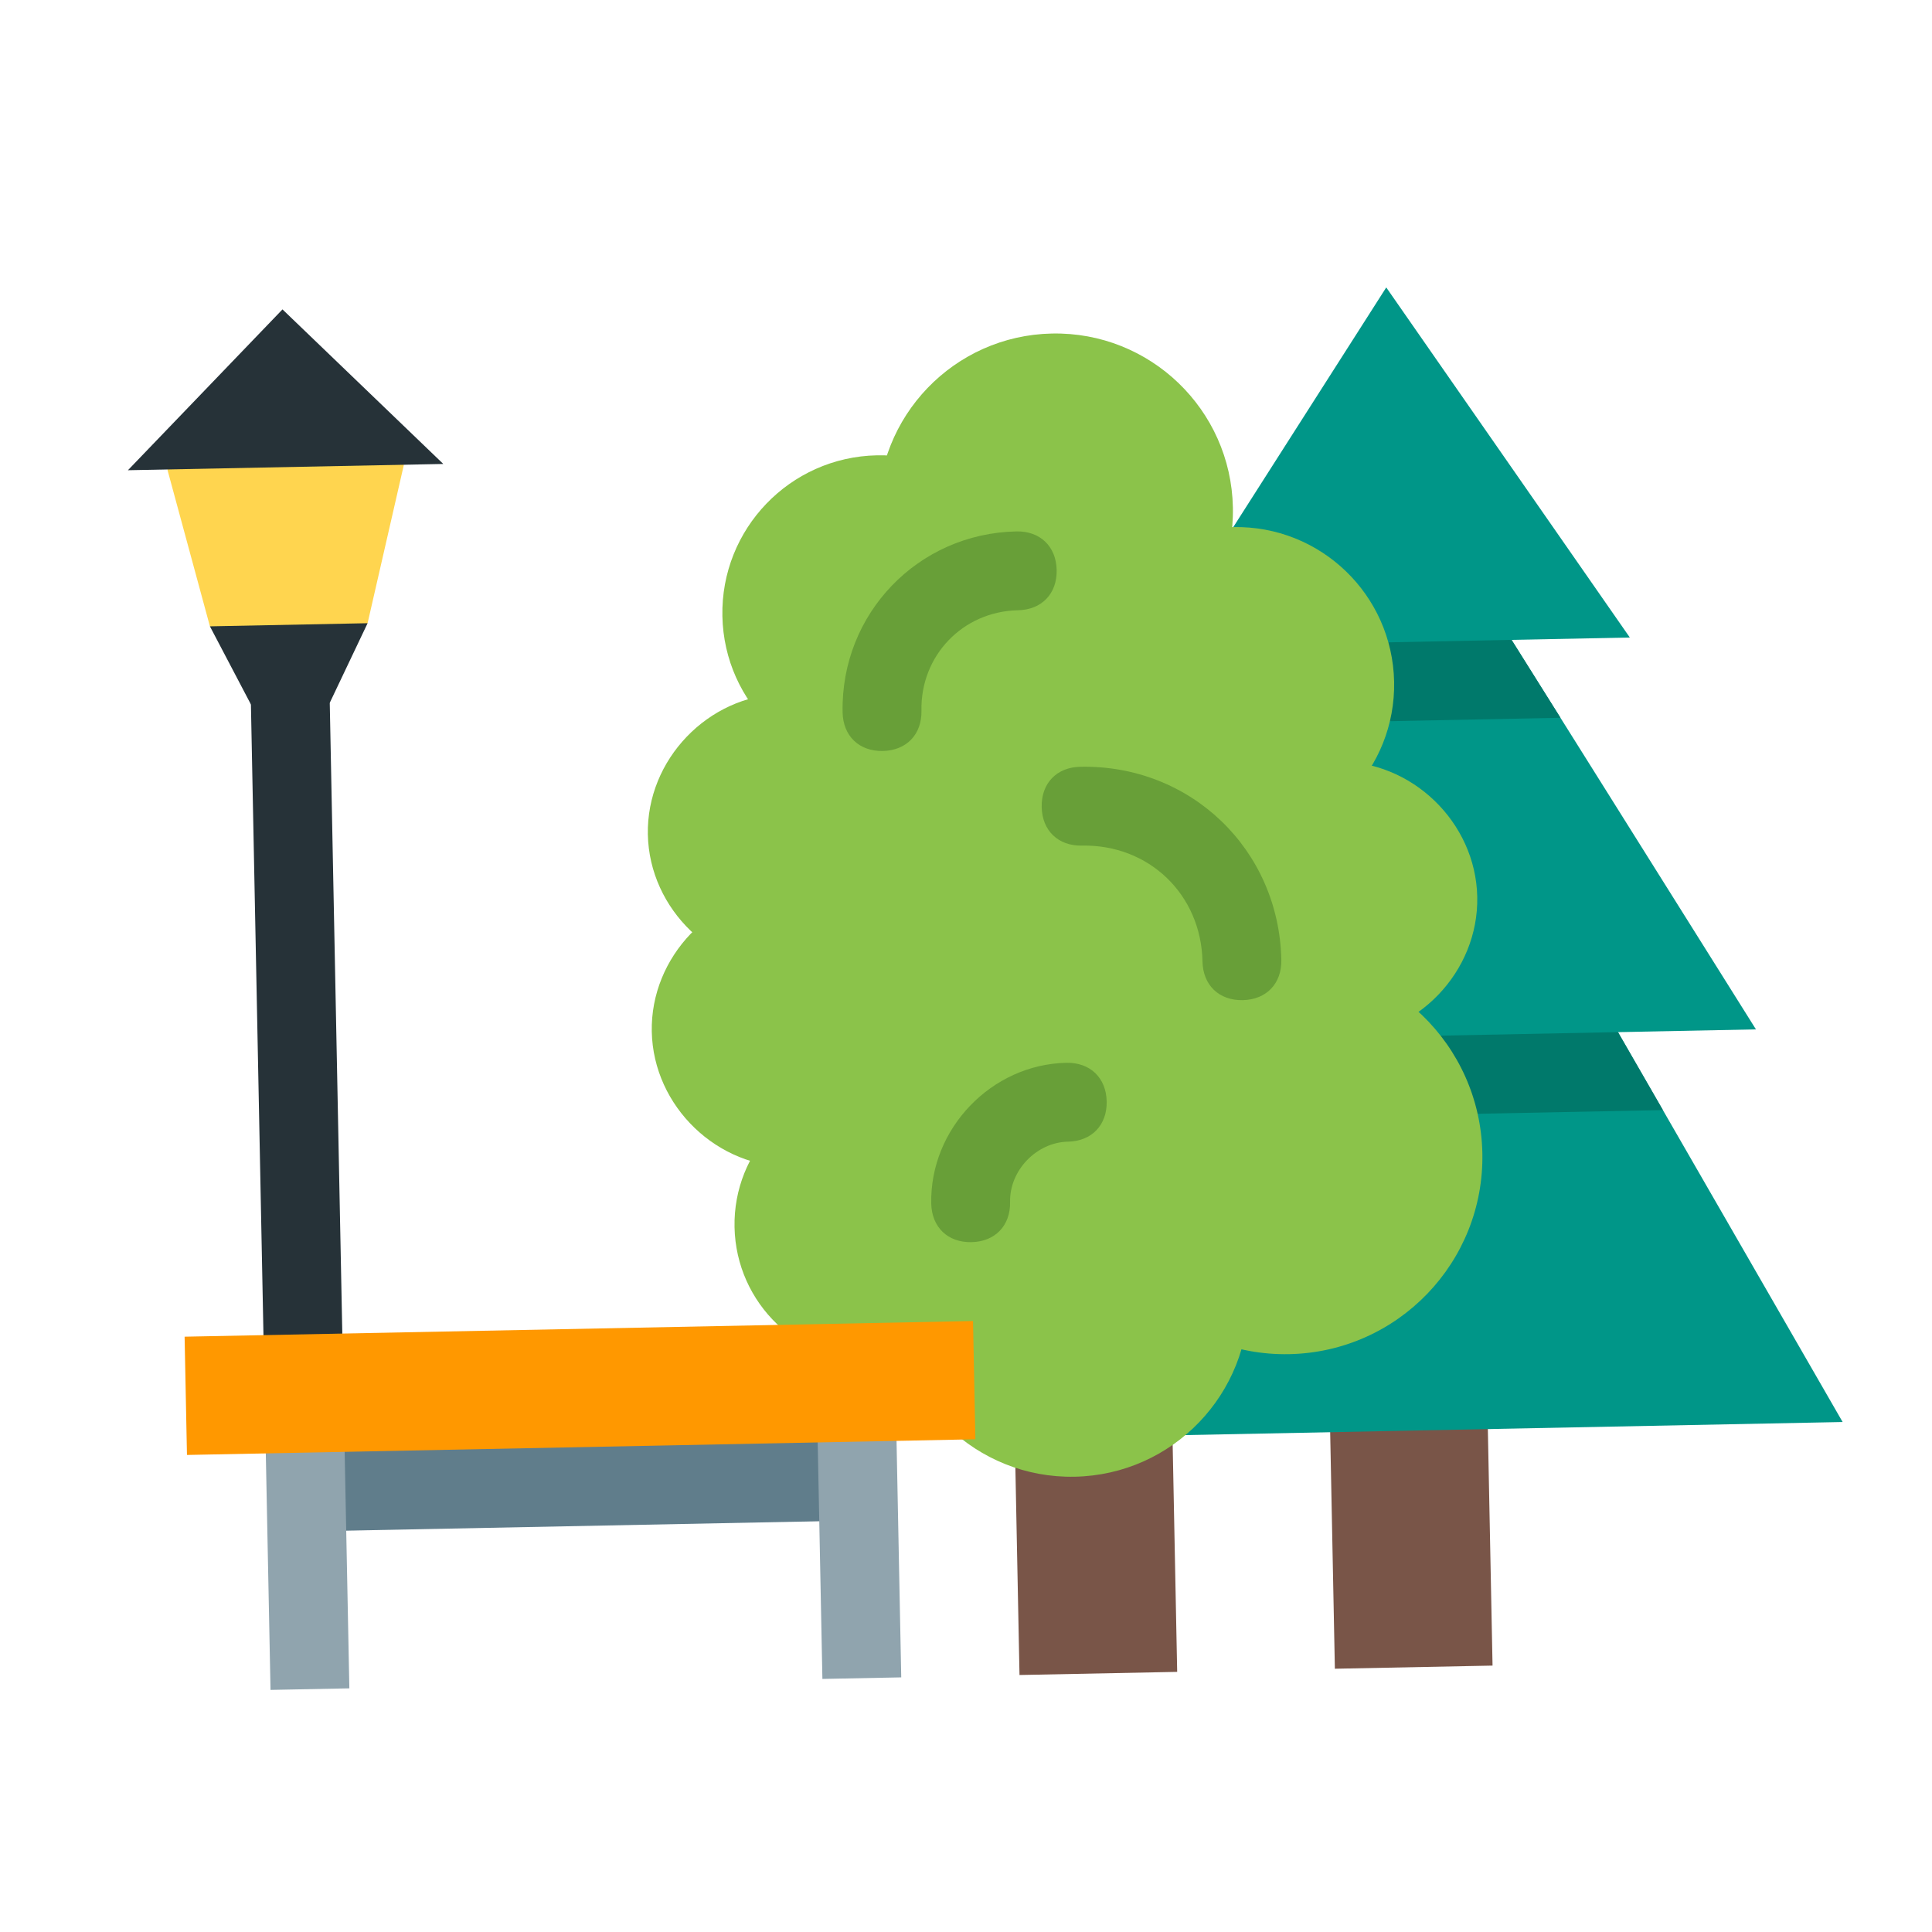 <svg viewBox="0 0 98 98" fill="none" xmlns="http://www.w3.org/2000/svg">
<path d="M18.646 31.612L14.687 33.691L10.648 31.771L8.489 23.812L14.448 21.693L20.487 23.573L18.646 31.612Z" fill="#FFD54F"/>
<path d="M16.726 35.651L12.727 35.73L10.648 31.771L18.646 31.612L16.726 35.651Z" fill="#263238"/>
<path d="M14.329 15.694L6.489 23.852L22.486 23.534L14.329 15.694Z" fill="#263238"/>
<path d="M16.687 33.651L12.688 33.73L13.404 69.723L17.403 69.644L16.687 33.651Z" fill="#263238"/>
<path d="M75.391 68.49L67.393 68.649L67.711 84.646L75.709 84.487L75.391 68.49Z" fill="#795548"/>
<path d="M70.675 32.577L49.475 73.006L93.467 72.131L70.675 32.577Z" fill="#009688"/>
<path d="M70.477 22.579L53.077 52.931L89.07 52.215L70.477 22.579Z" fill="#009688"/>
<path d="M70.317 14.58L58.678 32.815L82.673 32.338L70.317 14.58Z" fill="#009688"/>
<path d="M82.071 52.354L60.075 52.791L57.956 56.834L84.35 56.309L82.071 52.354Z" fill="#00796B"/>
<path d="M76.674 32.457L64.677 32.696L62.357 36.743L79.154 36.409L76.674 32.457Z" fill="#00796B"/>
<path d="M59.275 62.809L51.276 62.968L51.714 84.964L59.712 84.805L59.275 62.809Z" fill="#795548"/>
<path d="M53.719 34.914C58.688 34.815 62.637 30.707 62.538 25.737C62.439 20.767 58.33 16.819 53.361 16.918C48.391 17.017 44.443 21.126 44.541 26.095C44.64 31.065 48.749 35.013 53.719 34.914Z" fill="#8BC34A"/>
<path d="M65.393 68.689C70.915 68.579 75.302 64.014 75.192 58.492C75.082 52.97 70.517 48.583 64.995 48.693C59.473 48.803 55.086 53.368 55.196 58.89C55.306 64.412 59.871 68.799 65.393 68.689Z" fill="#8BC34A"/>
<path d="M74.933 45.495C75.009 49.294 71.873 52.557 68.074 52.632C64.275 52.708 61.012 49.572 60.936 45.773C60.861 41.974 63.996 38.711 67.796 38.635C71.595 38.559 74.858 41.695 74.933 45.495Z" fill="#8BC34A"/>
<path d="M62.876 42.734C67.294 42.646 70.803 38.993 70.716 34.576C70.628 30.159 66.975 26.649 62.558 26.737C58.141 26.825 54.631 30.477 54.719 34.894C54.807 39.312 58.459 42.822 62.876 42.734Z" fill="#8BC34A"/>
<path d="M54.514 74.906C59.484 74.808 63.433 70.699 63.334 65.729C63.235 60.76 59.126 56.811 54.156 56.91C49.187 57.009 45.238 61.118 45.337 66.087C45.436 71.057 49.545 75.005 54.514 74.906Z" fill="#8BC34A"/>
<path d="M64.935 45.693C64.772 37.495 59.238 30.804 52.639 30.935C46.041 31.066 40.777 37.972 40.94 46.171C41.103 54.369 46.637 61.06 53.236 60.929C59.835 60.798 65.098 53.892 64.935 45.693Z" fill="#8BC34A"/>
<path d="M44.8 39.093C49.218 39.005 52.727 35.352 52.639 30.935C52.551 26.518 48.899 23.008 44.482 23.096C40.064 23.184 36.555 26.836 36.643 31.253C36.73 35.671 40.383 39.181 44.8 39.093Z" fill="#8BC34A"/>
<path d="M44.397 69.107C48.263 69.03 51.334 65.834 51.257 61.969C51.18 58.104 47.984 55.033 44.119 55.109C40.254 55.186 37.182 58.382 37.259 62.247C37.336 66.113 40.532 69.184 44.397 69.107Z" fill="#8BC34A"/>
<path d="M46.859 42.052C46.935 45.852 43.799 49.115 40 49.19C36.201 49.266 32.938 46.13 32.862 42.331C32.786 38.532 35.922 35.269 39.721 35.193C43.52 35.117 46.784 38.253 46.859 42.052Z" fill="#8BC34A"/>
<path d="M47.058 52.05C47.134 55.85 43.998 59.113 40.199 59.188C36.4 59.264 33.137 56.128 33.061 52.329C32.986 48.53 36.121 45.267 39.92 45.191C43.72 45.115 46.983 48.251 47.058 52.05Z" fill="#8BC34A"/>
<path d="M44.78 38.093C43.58 38.117 42.764 37.333 42.741 36.133C42.641 31.134 46.561 27.055 51.56 26.956C52.76 26.932 53.575 27.716 53.599 28.916C53.623 30.115 52.839 30.931 51.639 30.955C48.84 31.011 46.684 33.254 46.74 36.053C46.764 37.253 45.98 38.069 44.78 38.093Z" fill="#689F38"/>
<path d="M63.036 50.732C61.836 50.756 61.02 49.972 60.996 48.773C60.929 45.373 58.277 42.825 54.878 42.893C53.678 42.917 52.862 42.133 52.839 40.933C52.815 39.733 53.599 38.918 54.798 38.894C60.397 38.782 64.884 43.094 64.995 48.693C65.019 49.893 64.235 50.708 63.036 50.732Z" fill="#689F38"/>
<path d="M49.276 63.008C48.077 63.032 47.261 62.248 47.237 61.048C47.161 57.249 50.297 53.986 54.096 53.91C55.296 53.887 56.112 54.671 56.136 55.87C56.16 57.07 55.376 57.886 54.176 57.91C52.576 57.942 51.204 59.369 51.236 60.969C51.26 62.169 50.476 62.984 49.276 63.008Z" fill="#689F38"/>
<path d="M15.442 71.683L43.437 71.126L43.556 77.125L15.562 77.682L15.442 71.683Z" fill="#607D8B"/>
<path d="M17.443 71.643L13.443 71.723L13.722 85.72L17.721 85.641L17.443 71.643Z" fill="#90A4AE"/>
<path d="M45.437 71.086L41.438 71.166L41.716 85.163L45.715 85.084L45.437 71.086Z" fill="#90A4AE"/>
<path d="M9.364 67.803L49.356 67.008L49.476 73.007L9.484 73.802L9.364 67.803Z" fill="#FF9800"/>
</svg>
